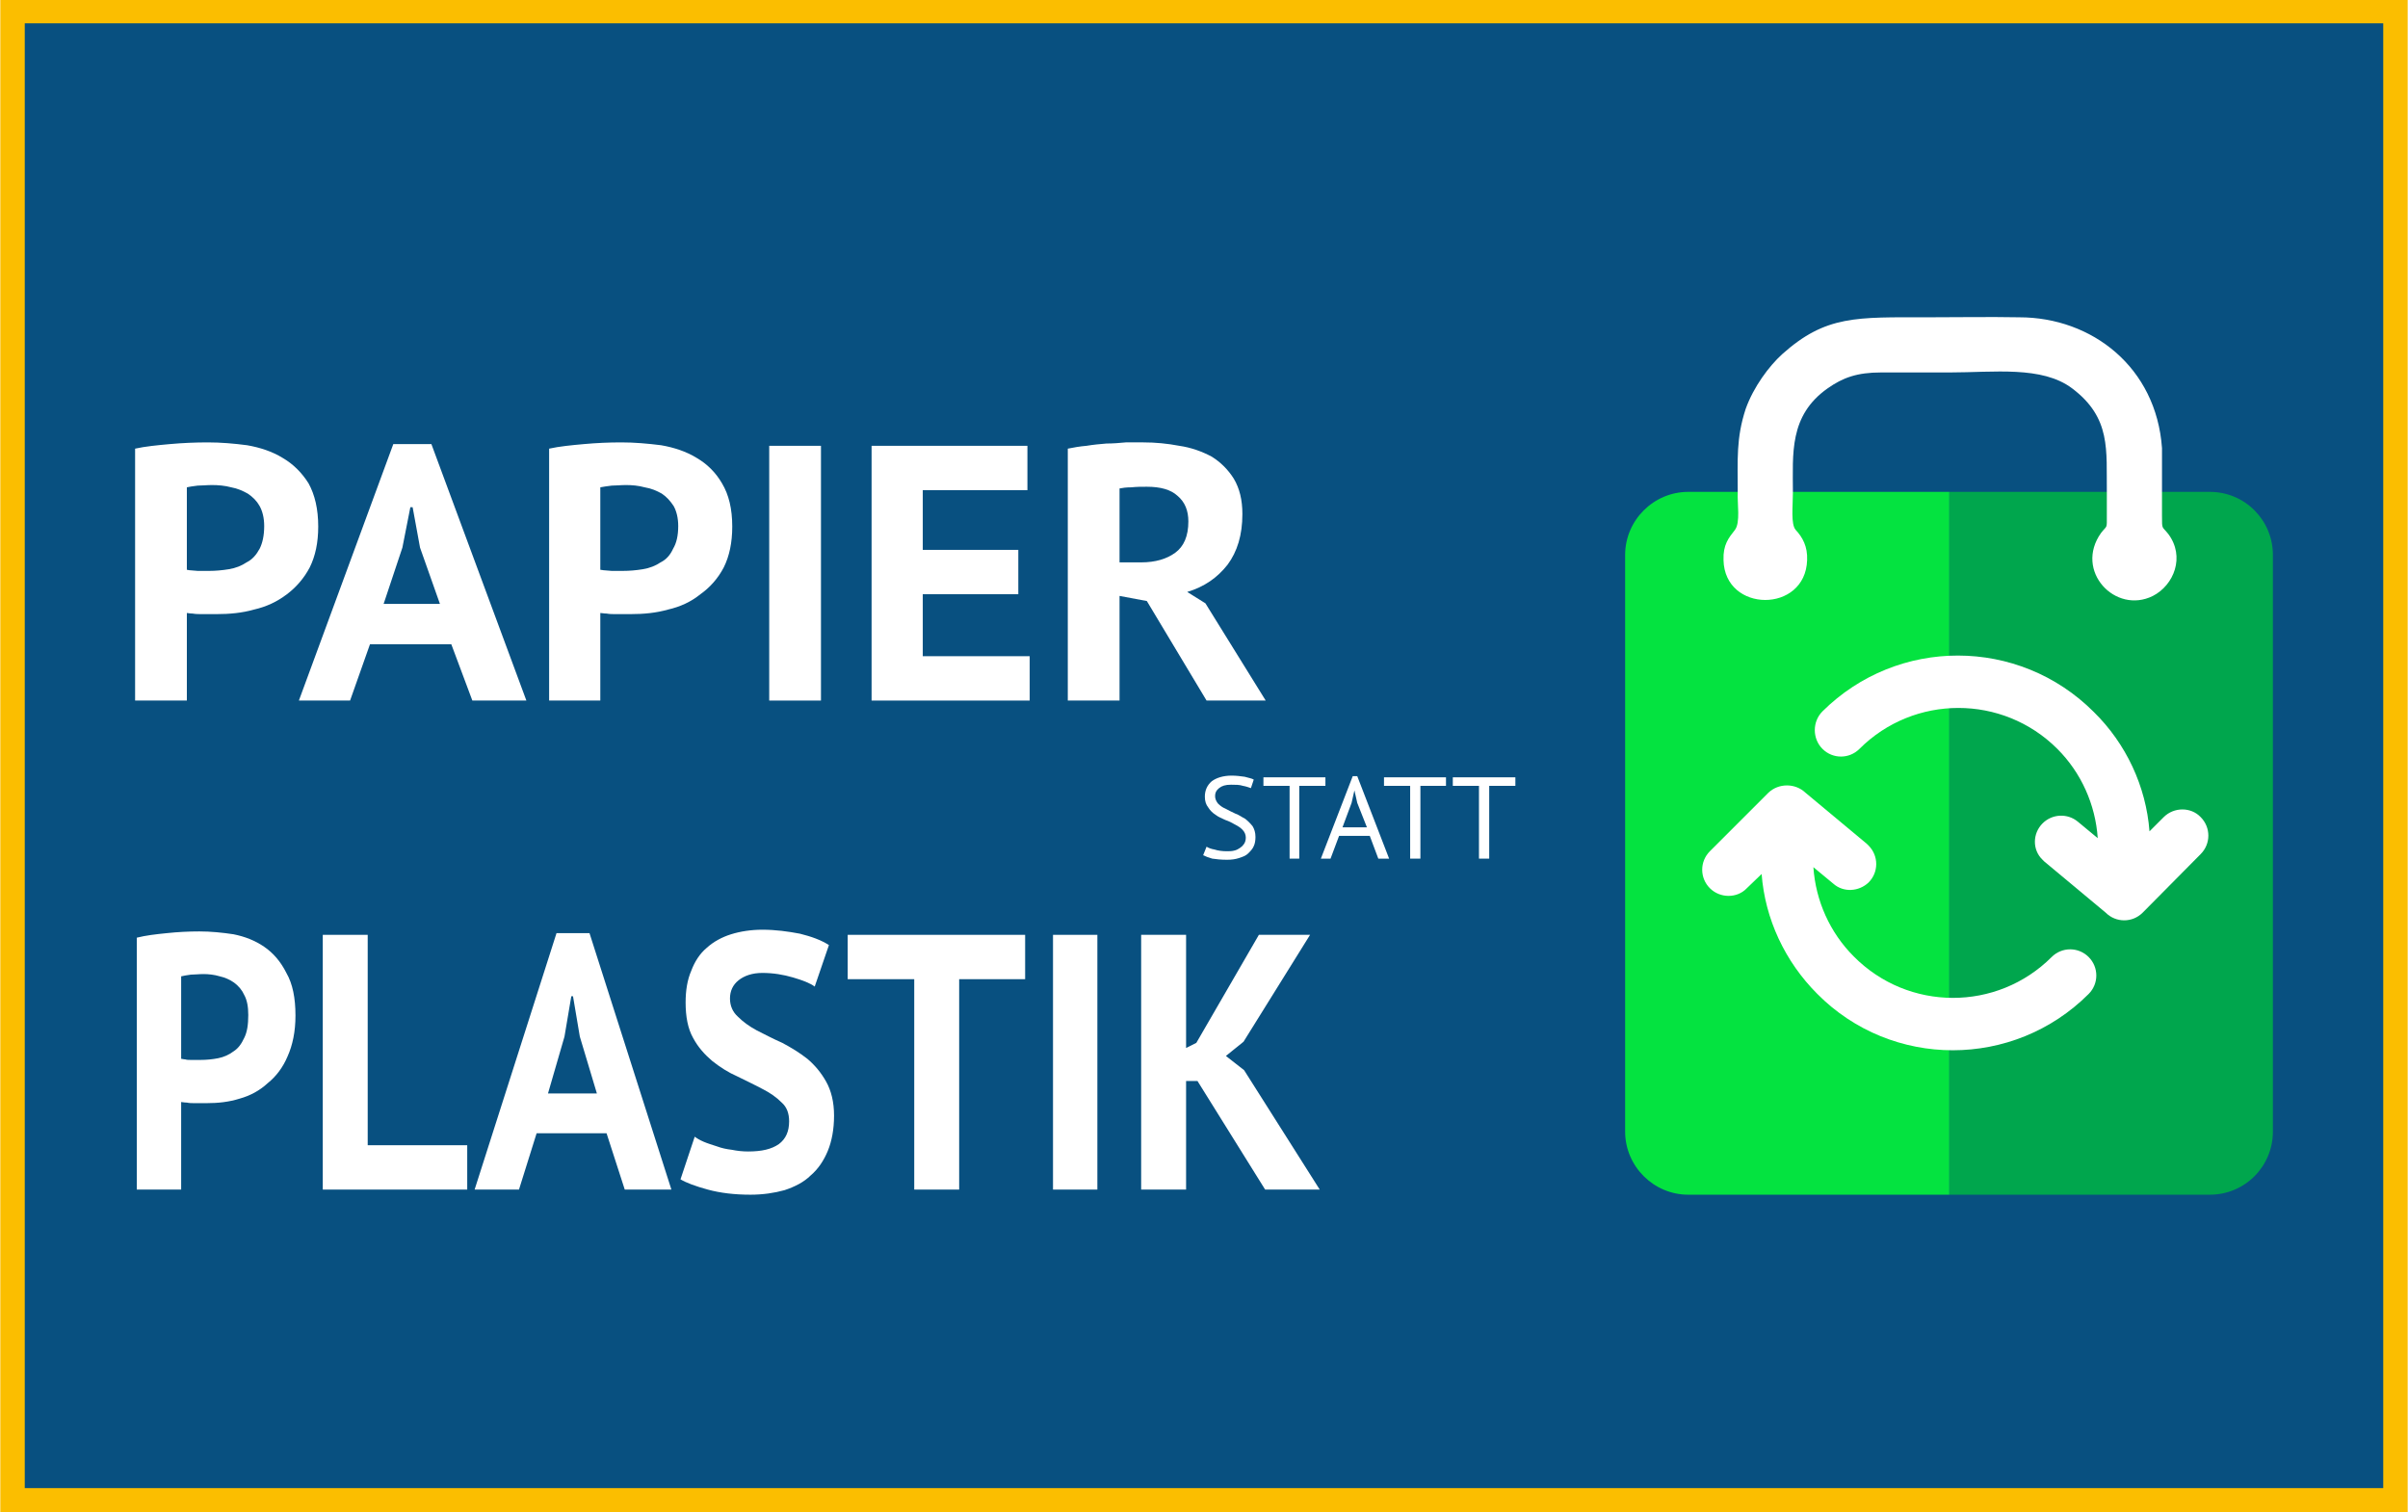 <?xml version="1.0" encoding="UTF-8"?>
<!DOCTYPE svg PUBLIC "-//W3C//DTD SVG 1.1//EN" "http://www.w3.org/Graphics/SVG/1.1/DTD/svg11.dtd">
<!-- Creator: CorelDRAW X8 -->
<svg xmlns="http://www.w3.org/2000/svg" xml:space="preserve" width="42.333mm" height="26.585mm" version="1.1" shape-rendering="geometricPrecision" text-rendering="geometricPrecision" image-rendering="optimizeQuality" fill-rule="evenodd" clip-rule="evenodd"
viewBox="0 0 4233 2659"
 xmlns:xlink="http://www.w3.org/1999/xlink">
 <g id="Ebene_x0020_1">
  <rect fill="#FBBE00" y="-2" width="4233" height="2662"/>
  <rect fill="#085080" x="43" y="41" width="4147" height="2576"/>
  <path fill="white" fill-rule="nonzero" d="M240 1649c16,-4 33,-6 53,-8 19,-2 38,-3 57,-3 20,0 40,2 60,5 20,4 38,11 54,22 16,11 29,26 39,46 11,19 16,44 16,75 0,28 -5,52 -14,72 -8,19 -20,35 -35,47 -14,13 -31,22 -49,27 -19,6 -38,8 -58,8 -1,0 -5,0 -9,0 -4,0 -8,0 -13,0 -4,0 -9,0 -13,-1 -5,0 -8,-1 -10,-1l0 154 -78 0 0 -443zm117 64c-8,0 -15,1 -22,1 -7,1 -13,2 -17,3l0 145c2,0 4,1 7,1 3,1 6,1 10,1 3,0 7,0 10,0 3,0 5,0 7,0 10,0 21,-1 31,-3 10,-2 19,-6 27,-12 8,-5 14,-13 19,-24 5,-10 7,-23 7,-40 0,-14 -2,-26 -7,-35 -4,-9 -10,-16 -18,-22 -7,-5 -16,-9 -25,-11 -10,-3 -20,-4 -29,-4z"/>
  <polygon id="1" fill="white" fill-rule="nonzero" points="821,2092 567,2092 567,1644 646,1644 646,2014 821,2014 "/>
  <path id="2" fill="white" fill-rule="nonzero" d="M1066 1993l-123 0 -31 99 -78 0 144 -451 58 0 144 451 -82 0 -32 -99zm-103 -70l86 0 -30 -100 -12 -71 -3 0 -12 71 -29 100z"/>
  <path id="3" fill="white" fill-rule="nonzero" d="M1387 1972c0,-14 -4,-25 -13,-33 -9,-9 -20,-17 -34,-24 -13,-7 -28,-14 -44,-22 -16,-7 -30,-16 -44,-27 -13,-11 -25,-24 -34,-41 -9,-16 -13,-37 -13,-62 0,-21 3,-40 10,-56 6,-16 15,-30 27,-40 12,-11 27,-19 43,-24 16,-5 35,-8 55,-8 23,0 45,3 66,7 20,5 37,11 51,20l-25 73c-8,-6 -21,-11 -38,-16 -17,-5 -35,-8 -54,-8 -18,0 -32,5 -42,13 -10,8 -15,19 -15,32 0,13 5,24 14,32 9,9 20,17 33,24 14,7 29,15 45,22 15,8 30,17 44,28 13,11 24,24 33,40 9,16 14,36 14,60 0,24 -4,45 -11,62 -7,17 -17,32 -30,43 -12,12 -28,20 -46,26 -18,5 -38,8 -60,8 -28,0 -53,-3 -75,-9 -22,-6 -38,-12 -48,-18l25 -75c4,3 9,6 16,9 7,3 14,5 23,8 8,3 17,5 26,6 10,2 19,3 29,3 24,0 41,-4 54,-13 12,-9 18,-22 18,-40z"/>
  <polygon id="4" fill="white" fill-rule="nonzero" points="1802,1722 1686,1722 1686,2092 1607,2092 1607,1722 1490,1722 1490,1644 1802,1644 "/>
  <polygon id="5" fill="white" fill-rule="nonzero" points="1851,1644 1929,1644 1929,2092 1851,2092 "/>
  <polygon id="6" fill="white" fill-rule="nonzero" points="2105,1901 2085,1901 2085,2092 2006,2092 2006,1644 2085,1644 2085,1843 2103,1834 2213,1644 2303,1644 2186,1832 2155,1857 2187,1882 2320,2092 2224,2092 "/>
  <path fill="white" fill-rule="nonzero" d="M237 789c18,-4 39,-6 61,-8 22,-2 45,-3 67,-3 23,0 46,2 69,5 23,4 44,11 62,22 19,11 34,26 46,45 11,20 17,45 17,76 0,28 -5,52 -15,72 -10,19 -24,35 -40,47 -17,13 -36,22 -58,27 -21,6 -43,8 -66,8 -2,0 -6,0 -11,0 -5,0 -10,0 -15,0 -5,0 -10,0 -16,-1 -5,0 -8,-1 -10,-1l0 154 -91 0 0 -443zm135 64c-9,0 -17,1 -25,1 -8,1 -15,2 -19,3l0 145c1,0 4,1 7,1 4,0 8,1 12,1 4,0 8,0 11,0 4,0 7,0 9,0 11,0 23,-1 35,-3 12,-2 22,-6 31,-12 10,-5 17,-13 23,-24 5,-10 8,-23 8,-40 0,-14 -3,-26 -8,-35 -5,-9 -12,-16 -21,-22 -9,-5 -18,-9 -29,-11 -11,-3 -23,-4 -34,-4z"/>
  <path id="1" fill="white" fill-rule="nonzero" d="M793 1133l-143 0 -35 99 -90 0 166 -451 67 0 167 451 -95 0 -37 -99zm-119 -71l99 0 -35 -99 -13 -71 -4 0 -14 71 -33 99z"/>
  <path id="2" fill="white" fill-rule="nonzero" d="M965 789c18,-4 39,-6 61,-8 22,-2 44,-3 66,-3 23,0 46,2 70,5 23,4 44,11 62,22 19,11 34,26 45,45 12,20 18,45 18,76 0,28 -5,52 -15,72 -10,19 -24,35 -41,47 -16,13 -35,22 -57,27 -21,6 -43,8 -66,8 -3,0 -6,0 -11,0 -5,0 -10,0 -15,0 -5,0 -11,0 -16,-1 -5,0 -8,-1 -11,-1l0 154 -90 0 0 -443zm135 64c-9,0 -17,1 -25,1 -8,1 -15,2 -20,3l0 145c2,0 5,1 8,1 4,0 8,1 12,1 4,0 7,0 11,0 4,0 7,0 8,0 12,0 24,-1 36,-3 12,-2 22,-6 31,-12 10,-5 17,-13 22,-24 6,-10 9,-23 9,-40 0,-14 -3,-26 -8,-35 -6,-9 -12,-16 -21,-22 -9,-5 -18,-9 -30,-11 -11,-3 -22,-4 -33,-4z"/>
  <polygon id="3" fill="white" fill-rule="nonzero" points="1352,784 1443,784 1443,1232 1352,1232 "/>
  <polygon id="4" fill="white" fill-rule="nonzero" points="1532,784 1806,784 1806,862 1622,862 1622,967 1790,967 1790,1045 1622,1045 1622,1154 1810,1154 1810,1232 1532,1232 "/>
  <path id="5" fill="white" fill-rule="nonzero" d="M1877 789c10,-2 21,-4 33,-5 12,-2 23,-3 35,-4 12,0 23,-1 34,-2 11,0 21,0 31,0 21,0 42,2 63,6 21,3 40,10 57,19 16,10 29,23 39,39 10,17 15,37 15,62 0,37 -9,66 -26,89 -18,23 -41,39 -71,48l32 20 106 171 -104 0 -105 -175 -48 -9 0 184 -91 0 0 -443zm139 67c-9,0 -18,0 -27,1 -9,0 -16,1 -21,2l0 130 38 0c25,0 45,-6 60,-17 15,-11 23,-29 23,-55 0,-19 -6,-34 -19,-45 -12,-11 -30,-16 -54,-16z"/>
  <path fill="white" fill-rule="nonzero" d="M2190 1473c0,-5 -2,-10 -6,-14 -3,-3 -7,-6 -13,-9 -5,-3 -11,-6 -17,-8 -6,-3 -12,-5 -17,-9 -5,-3 -10,-8 -13,-13 -4,-5 -6,-11 -6,-19 0,-11 4,-20 12,-27 8,-6 20,-10 35,-10 8,0 16,1 23,2 7,2 13,3 16,5l-5 15c-3,-1 -8,-3 -14,-4 -6,-2 -13,-2 -21,-2 -10,0 -16,2 -21,6 -5,4 -7,8 -7,14 0,5 2,9 5,13 4,4 8,7 13,9 6,3 11,6 18,9 6,2 11,6 17,9 5,4 9,8 13,13 3,5 5,11 5,19 0,6 -1,12 -3,16 -2,5 -6,9 -10,13 -4,4 -10,6 -16,8 -6,2 -13,3 -21,3 -11,0 -19,-1 -26,-2 -7,-2 -12,-4 -16,-6l6 -15c3,2 8,4 14,5 6,2 14,3 21,3 5,0 9,0 13,-1 5,-1 8,-3 11,-5 3,-2 5,-4 7,-7 2,-3 3,-7 3,-11z"/>
  <polygon id="1" fill="white" fill-rule="nonzero" points="2330,1382 2284,1382 2284,1510 2267,1510 2267,1382 2221,1382 2221,1367 2330,1367 "/>
  <path id="2" fill="white" fill-rule="nonzero" d="M2408 1470l-54 0 -15 40 -17 0 56 -145 8 0 56 145 -19 0 -15 -40zm-48 -15l43 0 -17 -43 -5 -22 0 0 -5 22 -16 43z"/>
  <polygon id="3" fill="white" fill-rule="nonzero" points="2542,1382 2497,1382 2497,1510 2479,1510 2479,1382 2433,1382 2433,1367 2542,1367 "/>
  <polygon id="4" fill="white" fill-rule="nonzero" points="2664,1382 2618,1382 2618,1510 2600,1510 2600,1382 2554,1382 2554,1367 2664,1367 "/>
  <path fill="#00A64D" d="M3427 865l458 0c62,0 111,50 111,111l0 1014c0,61 -49,111 -111,111l-458 0 0 -1236z"/>
  <path fill="#04E340" d="M3427 865l-459 0c-61,0 -111,50 -111,111l0 1014c0,61 50,111 111,111l459 0 0 -1236z"/>
  <path fill="white" d="M3607 1683c18,-18 47,-18 65,0 18,18 18,47 0,65 -132,132 -346,132 -477,0 -57,-57 -92,-132 -98,-211l-26 25c-17,18 -47,18 -65,0 -18,-18 -18,-47 0,-65l103 -103c18,-17 47,-17 65,0l108 90c1,1 2,2 3,3 18,18 18,47 0,65 -17,16 -44,18 -62,2l-35 -29c4,59 29,115 71,157 96,97 252,97 348,1l0 0z"/>
  <path fill="white" d="M3269 1317c-18,18 -47,18 -65,0 -18,-18 -18,-48 0,-66 132,-131 345,-131 477,1 57,56 92,131 98,210l25 -25c18,-18 48,-18 65,0 18,18 18,47 0,65l-102 103c-18,18 -47,18 -65,0l-108 -90c-1,-1 -2,-2 -3,-3 -18,-17 -18,-46 0,-64 17,-17 44,-18 62,-3l35 29c-4,-59 -29,-115 -71,-157 -96,-96 -252,-96 -348,0l0 0z"/>
  <path fill="white" d="M3055 866c-1,19 5,53 -5,66 -11,14 -21,26 -20,53 2,93 144,94 147,0 1,-24 -8,-40 -20,-53 -9,-10 -5,-42 -5,-66 0,-68 -7,-135 61,-183 27,-19 52,-28 94,-28 40,0 81,0 121,0 77,0 162,-12 215,28 69,52 60,109 61,182l0 4c0,12 0,25 0,37 0,25 1,17 -10,31 -48,67 25,144 91,111 37,-19 57,-69 27,-109 -11,-14 -11,-7 -11,-31l0 -120c-10,-142 -123,-230 -251,-230 -54,-1 -107,0 -161,0 -125,0 -179,-4 -256,65 -23,21 -50,57 -64,96 -17,52 -14,89 -14,147z"/>
 </g>
</svg>
